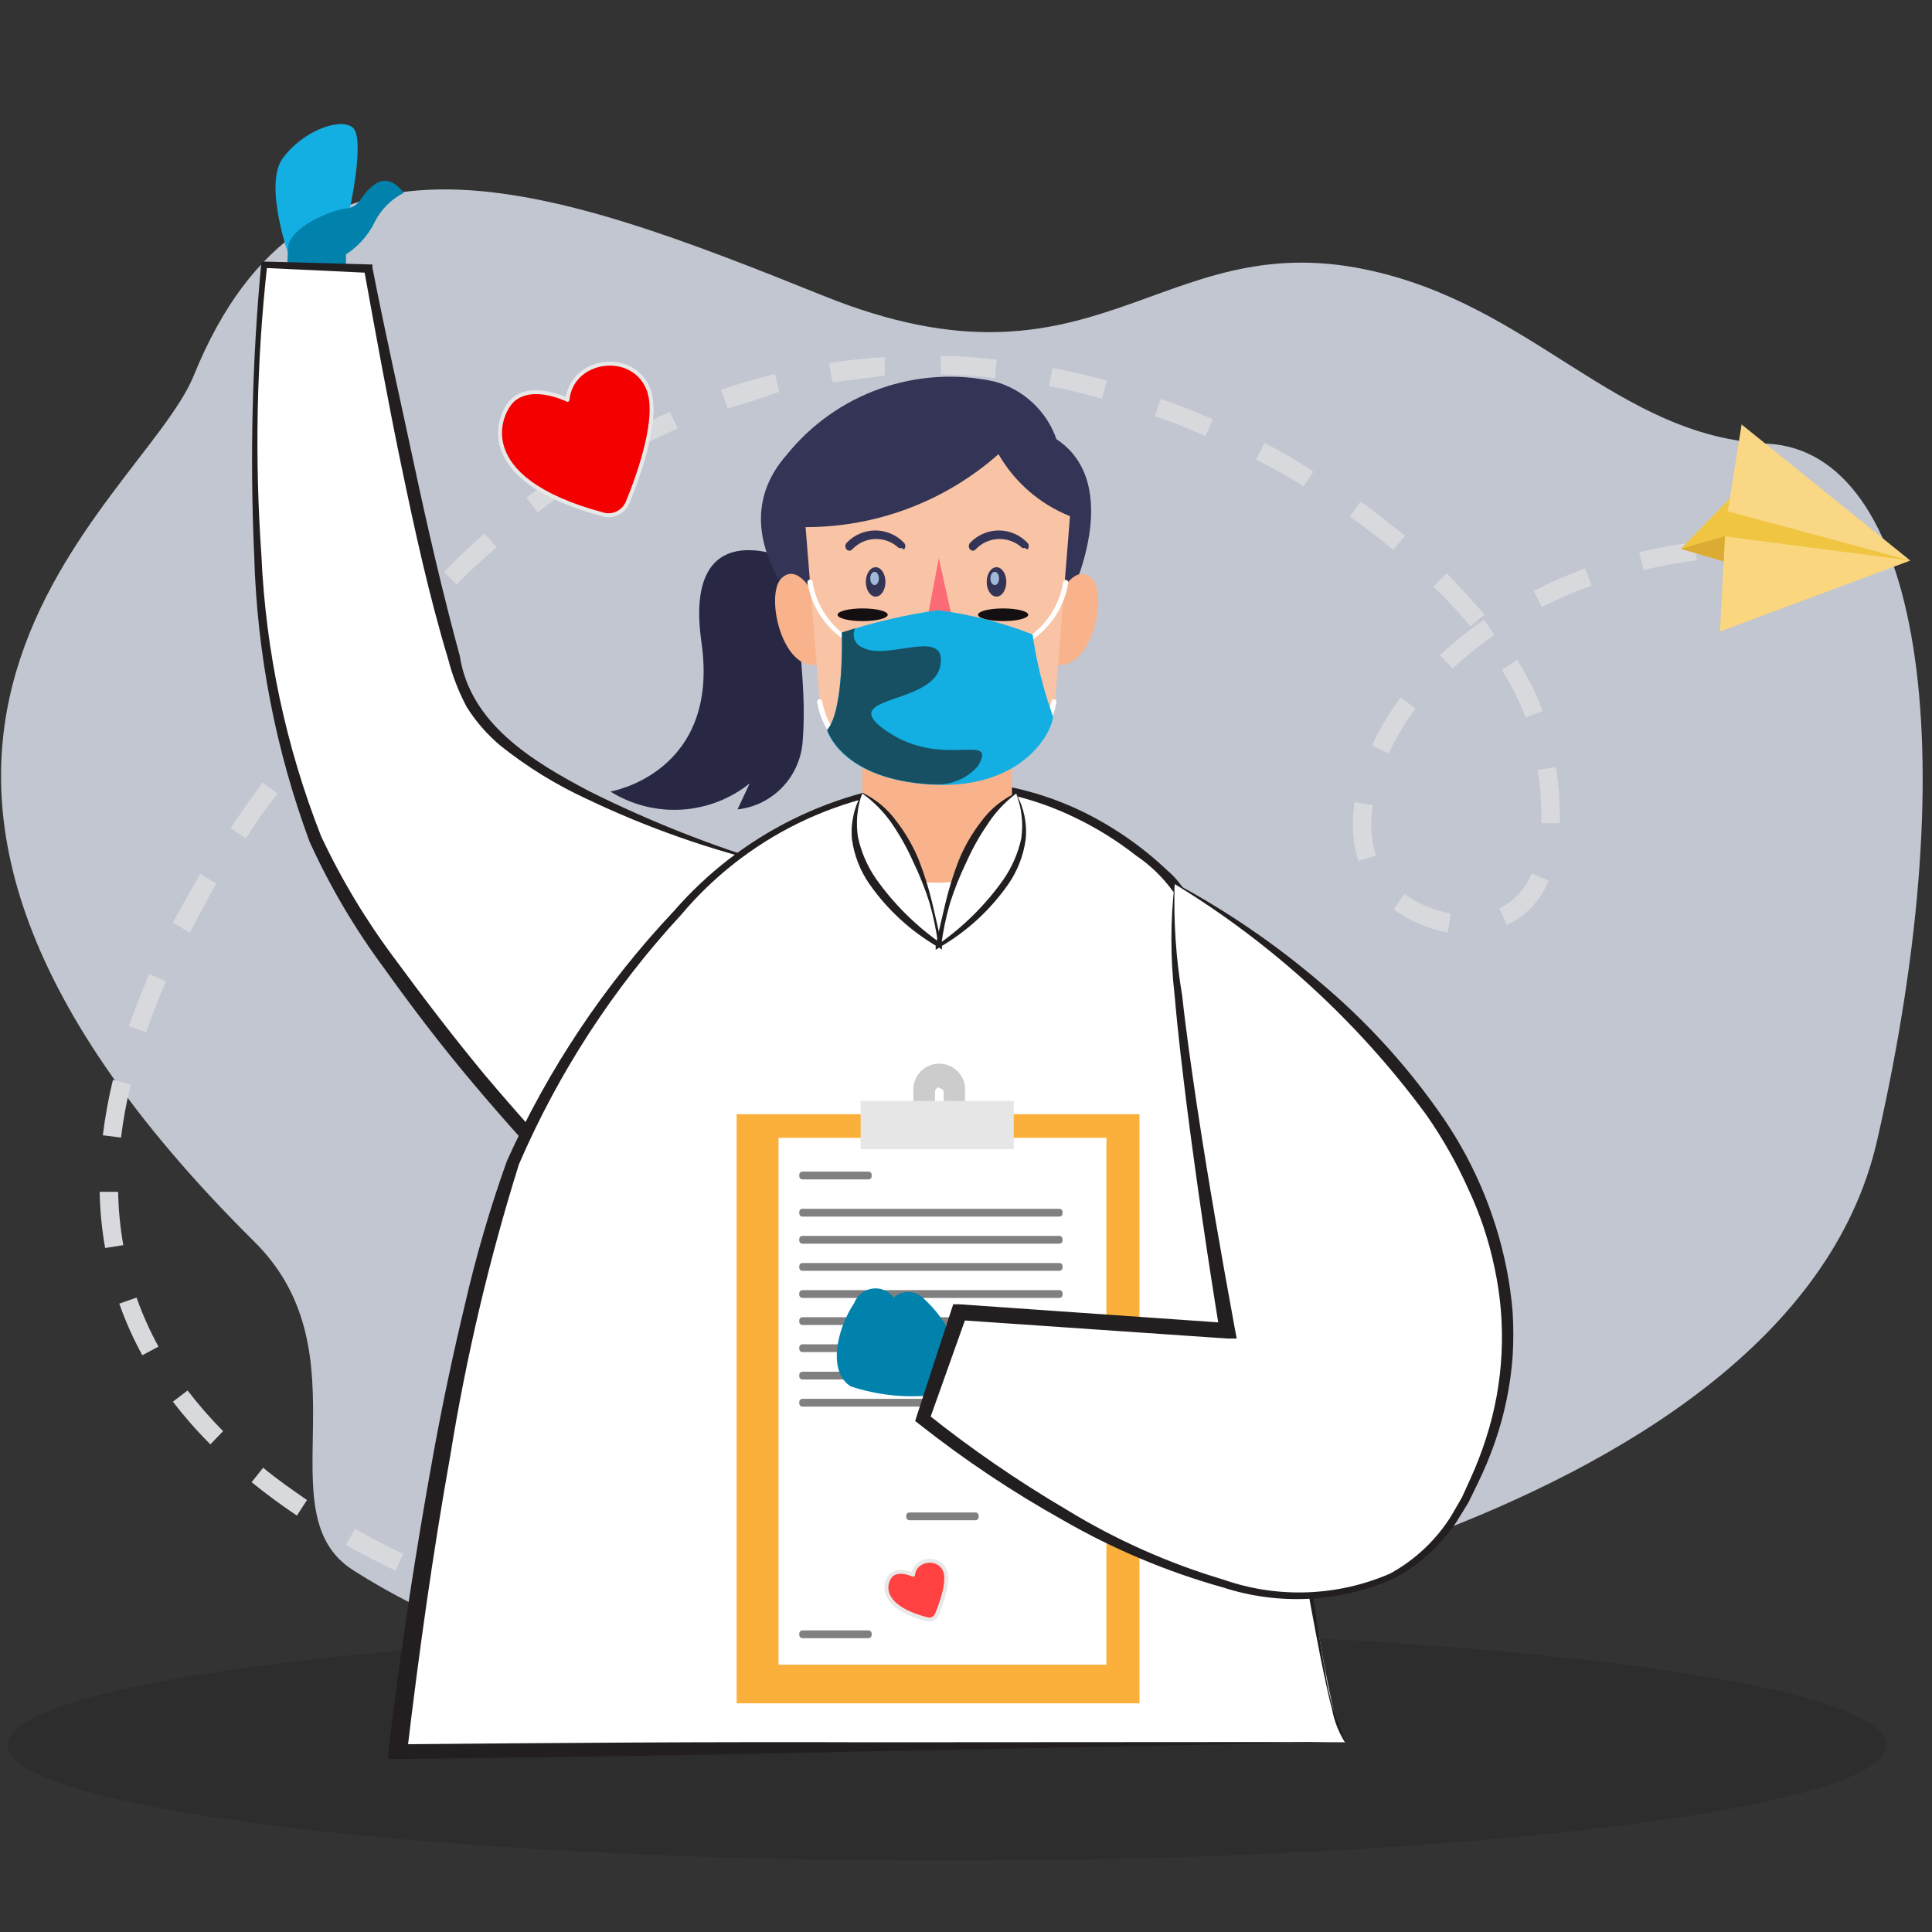 <svg width="60" height="60" viewBox="0 0 60 60" fill="none" xmlns="http://www.w3.org/2000/svg">
<rect x="0" y="0" width="60" height="60" fill="#333333" stroke="none"/>
<g clip-path="url(#clip0_84519_225026)">
<path d="M42.411 8.369C35.971 7.029 34.058 12.604 25.588 9.192C17.117 5.78 9.548 2.957 6.018 11.663C4.393 15.663 -7.669 23.133 7.901 38.564C11.449 42.079 8.183 46.985 10.96 48.759C20.668 54.971 32.176 50.837 32.176 50.837C32.176 50.837 55.47 47.778 58.294 35.425C61.117 23.072 59.588 14.013 54.882 13.778C50.176 13.543 47.609 9.45 42.411 8.369Z" fill="#E6EBF8" fill-opacity="0.8"/>
<path opacity="0.11" d="M29.411 57.788C45.525 57.788 58.587 56.176 58.587 54.188C58.587 52.2 45.525 50.588 29.411 50.588C13.297 50.588 0.235 52.2 0.235 54.188C0.235 56.176 13.297 57.788 29.411 57.788Z" fill="#000407"/>
<path d="M22.179 51.797C22.179 51.797 21.507 51.707 20.459 51.483L20.576 50.919C21.605 51.134 22.25 51.224 22.259 51.224L22.179 51.797ZM18.802 51.098C18.283 50.964 17.719 50.812 17.137 50.633L17.298 50.086C17.88 50.257 18.435 50.409 18.946 50.543L18.802 51.098ZM15.489 50.095C14.934 49.898 14.387 49.692 13.868 49.477L14.083 48.949C14.594 49.155 15.131 49.361 15.677 49.558L15.489 50.095ZM12.283 48.779C11.755 48.528 11.235 48.251 10.743 47.982L11.02 47.48C11.504 47.749 12.005 48.018 12.525 48.26L12.283 48.779ZM9.22 47.069C8.728 46.737 8.253 46.388 7.814 46.03L8.173 45.582C8.593 45.931 9.068 46.263 9.534 46.585L9.22 47.069ZM6.534 44.856C6.117 44.441 5.728 43.998 5.37 43.531L5.826 43.182C6.166 43.626 6.534 44.048 6.928 44.445L6.534 44.856ZM4.42 42.089C4.139 41.575 3.899 41.039 3.704 40.486L4.241 40.298C4.427 40.823 4.654 41.332 4.922 41.821L4.42 42.089ZM3.265 38.758C3.163 38.181 3.106 37.597 3.095 37.012H3.668C3.679 37.567 3.733 38.121 3.829 38.669L3.265 38.758ZM3.758 35.328L3.193 35.257C3.265 34.678 3.369 34.104 3.507 33.537L4.062 33.671C3.928 34.217 3.827 34.77 3.758 35.328ZM4.537 32.059L3.999 31.871C4.188 31.343 4.402 30.797 4.635 30.25L5.155 30.483C4.922 31.012 4.716 31.54 4.537 32.059ZM5.898 28.961L5.37 28.657C5.629 28.164 5.916 27.654 6.22 27.143L6.713 27.439C6.426 27.976 6.149 28.477 5.898 28.961ZM44.961 28.961C44.353 28.85 43.778 28.605 43.277 28.245L43.608 27.761C44.041 28.069 44.536 28.277 45.059 28.37L44.961 28.961ZM46.814 28.764L46.564 28.209C47.022 27.986 47.38 27.599 47.567 27.125L48.095 27.349C47.855 27.95 47.398 28.439 46.814 28.719V28.764ZM42.184 26.74C42.069 26.372 42.011 25.988 42.014 25.603C42.015 25.372 42.033 25.141 42.068 24.913L42.632 25.003C42.602 25.204 42.587 25.408 42.587 25.612C42.585 25.937 42.633 26.26 42.731 26.57L42.184 26.74ZM7.635 26.042L7.161 25.719C7.471 25.253 7.802 24.782 8.155 24.304L8.62 24.645C8.244 25.116 7.916 25.582 7.635 26.042ZM48.444 25.567H47.871C47.871 25.495 47.871 25.424 47.871 25.352C47.868 24.869 47.829 24.387 47.755 23.91L48.319 23.821C48.399 24.327 48.441 24.839 48.444 25.352C48.444 25.415 48.444 25.495 48.444 25.567ZM43.125 23.4L42.605 23.158C42.852 22.627 43.152 22.123 43.501 21.654L43.958 22.003C43.633 22.442 43.354 22.913 43.125 23.409V23.4ZM9.641 23.283L9.193 22.934C9.54 22.492 9.901 22.045 10.277 21.591L10.716 21.958C10.346 22.406 9.988 22.848 9.641 23.283ZM47.379 22.28C47.182 21.764 46.933 21.268 46.635 20.803L47.119 20.498C47.438 20.998 47.705 21.529 47.916 22.083L47.379 22.28ZM45.113 20.767L44.719 20.346C45.148 19.946 45.606 19.578 46.089 19.245L46.411 19.719C45.954 20.037 45.52 20.387 45.113 20.767ZM11.835 20.668L11.405 20.292C11.776 19.874 12.161 19.451 12.561 19.021L12.982 19.415C12.588 19.833 12.205 20.25 11.835 20.668ZM45.668 19.451C45.319 19.039 44.934 18.618 44.522 18.215L44.925 17.803C45.355 18.224 45.749 18.698 46.107 19.083L45.668 19.451ZM47.889 18.86L47.629 18.349C48.149 18.084 48.684 17.851 49.232 17.651L49.429 18.188C48.894 18.379 48.37 18.603 47.862 18.86H47.889ZM14.191 18.161L13.787 17.758C14.199 17.346 14.62 16.943 15.05 16.567L15.426 16.997C14.988 17.364 14.567 17.758 14.164 18.17L14.191 18.161ZM51.041 17.704L50.907 17.149C51.474 17.014 52.048 16.909 52.626 16.836L52.698 17.4C52.141 17.471 51.588 17.573 51.041 17.704ZM58.062 17.516L57.749 17.471L57.829 16.907L58.152 16.961L58.062 17.516ZM56.065 17.292C55.468 17.256 54.904 17.256 54.373 17.292V16.719C54.937 16.719 55.519 16.719 56.11 16.719L56.065 17.292ZM43.268 17.077C42.838 16.719 42.373 16.37 41.925 16.039L42.256 15.573C42.731 15.913 43.152 16.271 43.635 16.639L43.268 17.077ZM16.698 15.913L16.349 15.457C16.814 15.098 17.244 14.758 17.764 14.445L18.077 14.919C17.62 15.224 17.155 15.564 16.698 15.913ZM40.483 15.098C39.999 14.803 39.507 14.525 39.005 14.265L39.274 13.755C39.785 14.024 40.295 14.31 40.788 14.65L40.483 15.098ZM19.528 14.059L19.25 13.558C19.761 13.28 20.289 13.012 20.808 12.788L21.041 13.307C20.54 13.531 20.029 13.782 19.528 14.059ZM37.438 13.54C36.919 13.316 36.391 13.101 35.862 12.922L36.05 12.385C36.587 12.573 37.134 12.788 37.662 13.021L37.438 13.54ZM22.581 12.645L22.393 12.107C22.94 11.919 23.504 11.749 24.068 11.615L24.202 12.17C23.692 12.34 23.146 12.537 22.617 12.68L22.581 12.645ZM34.223 12.376C33.677 12.224 33.122 12.098 32.576 11.991L32.683 11.427C33.247 11.534 33.82 11.668 34.376 11.821L34.223 12.376ZM25.841 11.839L25.752 11.274C26.325 11.185 26.907 11.122 27.48 11.086V11.659C27.014 11.731 26.45 11.794 25.895 11.874L25.841 11.839ZM30.901 11.74C30.337 11.677 29.773 11.642 29.217 11.624V11.05C29.791 11.05 30.373 11.104 30.955 11.167L30.901 11.74Z" fill="#D7D9DD"/>
<path d="M53.533 17.436L52.198 17.042L53.721 15.475L59.327 17.409L53.533 17.436Z" fill="#F0C542"/>
<path d="M53.416 19.612L59.326 17.409L53.568 16.657L53.416 19.612Z" fill="#FAD77E"/>
<path d="M59.326 17.409L53.657 15.877L54.087 13.182L59.326 17.409Z" fill="#FAD784"/>
<path d="M52.198 17.042L53.568 16.657L53.533 17.436L52.198 17.042Z" fill="#DBAB33"/>
<path d="M10.834 6.635C10.834 6.635 11.371 4.253 10.941 3.949C10.511 3.644 9.365 4.101 8.774 4.925C8.183 5.749 8.98 7.97 8.98 7.97L10.834 6.635Z" fill="#13AEE2"/>
<path d="M10.745 8.883V7.898C11.132 7.651 11.442 7.301 11.641 6.886C11.837 6.501 12.151 6.187 12.536 5.991C12.536 5.991 12.133 5.373 11.641 5.722C11.148 6.071 11.229 6.421 10.745 6.474C10.262 6.528 9.017 7.057 8.954 7.657C8.891 8.257 8.954 8.883 8.954 8.883H10.745Z" fill="#0082AD"/>
<path d="M24.409 17.337C24.409 17.337 21.203 15.887 21.785 19.952C22.367 24.018 18.956 24.582 18.956 24.582C19.614 24.993 20.384 25.189 21.158 25.144C21.933 25.099 22.674 24.815 23.281 24.331L22.905 25.137C23.441 25.077 23.938 24.829 24.308 24.437C24.678 24.045 24.898 23.535 24.929 22.997C25.09 21.018 24.579 19.227 25 18.967C25.421 18.707 24.409 17.337 24.409 17.337Z" fill="#282844"/>
<path d="M24.079 26.866C24.079 26.866 15.607 24.689 14.443 21.403C13.333 18.268 11.47 8.346 11.47 8.346L8.201 8.221C8.201 8.221 6.67 21.259 10.61 27.68C14.551 34.101 21.097 40.021 21.097 40.021L24.079 26.866Z" fill="white"/>
<path d="M24.059 26.866C22.048 26.392 20.093 25.705 18.229 24.815C17.27 24.374 16.368 23.817 15.542 23.158C15.133 22.815 14.78 22.41 14.495 21.958C14.246 21.49 14.054 20.994 13.921 20.481C13.322 18.493 12.883 16.478 12.462 14.454C12.041 12.43 11.674 10.397 11.307 8.373L11.423 8.472L8.199 8.32L8.298 8.239C7.967 11.227 7.907 14.24 8.118 17.239C8.251 20.232 8.877 23.182 9.972 25.97C10.606 27.32 11.378 28.602 12.274 29.794C13.169 31.012 14.065 32.185 15.05 33.376C16.986 35.669 19.049 37.851 21.229 39.914L20.898 40.021L24.059 26.866ZM24.059 26.866L21.292 40.066L21.22 40.406L20.96 40.173C18.731 38.136 16.637 35.955 14.692 33.645C13.716 32.49 12.802 31.29 11.925 30.063C11.018 28.84 10.244 27.526 9.614 26.14C8.562 23.295 7.981 20.298 7.895 17.266C7.759 14.247 7.83 11.222 8.11 8.212V8.123H8.199L11.468 8.212H11.566V8.311C11.96 10.335 12.417 12.349 12.847 14.364C13.277 16.379 13.742 18.394 14.28 20.373C14.602 22.478 16.545 23.651 18.319 24.582C20.175 25.507 22.108 26.271 24.095 26.866H24.059Z" fill="#231F20"/>
<path d="M41.792 54.107C40.718 53.14 38.551 29.552 36.491 27.448C35.457 26.378 34.205 25.544 32.819 25.003C31.682 24.542 30.464 24.317 29.237 24.34C26.514 24.449 23.927 25.555 21.966 27.448C21.178 28.182 17.004 32.695 15.697 36.94C13.61 43.656 12.41 54.403 12.41 54.403L41.792 54.107Z" fill="white"/>
<path d="M41.763 54.099C41.569 53.789 41.436 53.446 41.369 53.087C41.271 52.729 41.199 52.37 41.118 52.003C40.966 51.278 40.832 50.553 40.697 49.827C40.438 48.376 40.223 46.917 39.999 45.457C39.551 42.538 39.103 39.618 38.62 36.717L37.832 32.373C37.587 30.928 37.213 29.507 36.712 28.129C36.364 27.504 35.873 26.97 35.28 26.57C34.708 26.12 34.089 25.733 33.435 25.415C32.123 24.769 30.679 24.435 29.217 24.439C27.672 24.506 26.158 24.894 24.77 25.576C23.383 26.259 22.153 27.223 21.157 28.406C19.049 30.687 17.344 33.309 16.115 36.161C15.189 39.121 14.477 42.144 13.984 45.206C13.438 48.26 13.008 51.349 12.641 54.43L12.408 54.17C17.271 54.126 22.115 54.09 27.014 54.108L41.763 54.099ZM41.763 54.099L27.139 54.385C22.232 54.502 17.288 54.573 12.336 54.627H12.068V54.358C12.435 51.26 12.909 48.179 13.465 45.117C13.745 43.582 14.068 42.057 14.432 40.541C14.779 39.024 15.216 37.528 15.739 36.063C17.023 33.204 18.775 30.58 20.924 28.299C21.955 27.111 23.212 26.14 24.622 25.443C26.032 24.747 27.567 24.338 29.136 24.242C30.634 24.202 32.12 24.508 33.48 25.138C34.497 25.616 35.431 26.254 36.247 27.027C36.538 27.273 36.773 27.579 36.936 27.923C37.466 29.313 37.867 30.749 38.136 32.212C38.45 33.663 38.682 35.114 38.915 36.573C39.372 39.493 39.811 42.412 40.178 45.34L40.805 49.72C40.912 50.445 41.02 51.179 41.154 51.905C41.262 52.67 41.482 53.416 41.808 54.117L41.763 54.099Z" fill="#231F20"/>
<path d="M33.238 18.52C33.238 18.52 34.949 15.054 32.809 13.639C32.658 13.206 32.404 12.817 32.068 12.505C31.733 12.193 31.326 11.967 30.883 11.848C29.701 11.59 28.47 11.667 27.33 12.071C26.189 12.474 25.184 13.188 24.426 14.132C22.017 16.881 25.859 19.988 25.859 19.988L33.238 18.52Z" fill="#343456"/>
<path d="M25.268 18.448C25.268 18.448 24.767 17.463 24.265 17.964C23.764 18.466 24.265 20.776 25.349 20.651C26.432 20.526 25.268 18.448 25.268 18.448Z" fill="#F9B38C"/>
<path d="M32.91 18.448C32.91 18.448 33.411 17.463 33.913 17.964C34.414 18.466 33.913 20.776 32.829 20.651C31.745 20.526 32.91 18.448 32.91 18.448Z" fill="#F9B38C"/>
<path d="M31.428 25.97C31.428 27.895 26.781 27.895 26.781 25.97V19.262H31.428V25.97Z" fill="#F9B38C"/>
<path d="M31.009 14.104C29.356 15.567 27.225 16.373 25.018 16.37L25.439 21.609C25.476 22.186 25.727 22.729 26.143 23.131C26.558 23.533 27.108 23.766 27.686 23.785H30.534C31.112 23.766 31.663 23.533 32.078 23.131C32.494 22.729 32.745 22.186 32.782 21.609L33.23 16.03C32.294 15.656 31.511 14.978 31.009 14.104Z" fill="#F9C3A5"/>
<path d="M29.156 17.338L29.774 20.114H28.628L29.156 17.338Z" fill="#FC6B76"/>
<path d="M27.999 17.015C27.985 17.021 27.97 17.024 27.954 17.024C27.939 17.024 27.924 17.021 27.91 17.015C27.712 16.83 27.45 16.731 27.18 16.739C26.909 16.747 26.653 16.863 26.468 17.06C26.457 17.073 26.443 17.083 26.428 17.091C26.412 17.098 26.395 17.102 26.378 17.102C26.361 17.102 26.344 17.098 26.329 17.091C26.314 17.083 26.3 17.073 26.289 17.06C26.265 17.032 26.253 16.997 26.253 16.961C26.253 16.925 26.265 16.89 26.289 16.863C26.404 16.74 26.542 16.642 26.696 16.576C26.85 16.509 27.017 16.474 27.184 16.474C27.352 16.474 27.518 16.509 27.672 16.576C27.826 16.642 27.965 16.74 28.08 16.863C28.103 16.89 28.116 16.925 28.116 16.961C28.116 16.997 28.103 17.032 28.08 17.06C28.064 17.058 28.049 17.053 28.035 17.046C28.021 17.038 28.009 17.027 27.999 17.015Z" fill="#343456"/>
<path d="M31.833 17.015C31.819 17.021 31.804 17.024 31.788 17.024C31.773 17.024 31.758 17.021 31.744 17.015C31.547 16.83 31.284 16.731 31.014 16.739C30.743 16.747 30.487 16.863 30.302 17.06C30.291 17.073 30.277 17.083 30.262 17.091C30.246 17.098 30.23 17.102 30.212 17.102C30.195 17.102 30.178 17.098 30.163 17.091C30.148 17.083 30.134 17.073 30.123 17.06C30.099 17.032 30.087 16.997 30.087 16.961C30.087 16.925 30.099 16.89 30.123 16.863C30.238 16.74 30.376 16.642 30.53 16.576C30.684 16.509 30.851 16.474 31.018 16.474C31.186 16.474 31.352 16.509 31.506 16.576C31.66 16.642 31.799 16.74 31.914 16.863C31.937 16.89 31.95 16.925 31.95 16.961C31.95 16.997 31.937 17.032 31.914 17.06C31.898 17.058 31.883 17.053 31.869 17.046C31.855 17.038 31.843 17.027 31.833 17.015Z" fill="#343456"/>
<path d="M27.194 18.528C27.362 18.528 27.498 18.324 27.498 18.072C27.498 17.819 27.362 17.615 27.194 17.615C27.026 17.615 26.889 17.819 26.889 18.072C26.889 18.324 27.026 18.528 27.194 18.528Z" fill="#343456"/>
<path d="M27.16 18.17C27.234 18.17 27.294 18.078 27.294 17.964C27.294 17.851 27.234 17.758 27.16 17.758C27.086 17.758 27.026 17.851 27.026 17.964C27.026 18.078 27.086 18.17 27.16 18.17Z" fill="#A1B9D6"/>
<path d="M30.947 18.528C31.116 18.528 31.252 18.324 31.252 18.072C31.252 17.819 31.116 17.615 30.947 17.615C30.779 17.615 30.643 17.819 30.643 18.072C30.643 18.324 30.779 18.528 30.947 18.528Z" fill="#343456"/>
<path d="M30.893 18.17C30.967 18.17 31.027 18.078 31.027 17.964C31.027 17.851 30.967 17.758 30.893 17.758C30.818 17.758 30.758 17.851 30.758 17.964C30.758 18.078 30.818 18.17 30.893 18.17Z" fill="#A1B9D6"/>
<g style="mix-blend-mode:overlay">
<path d="M26.79 19.289C27.221 19.289 27.569 19.201 27.569 19.092C27.569 18.983 27.221 18.895 26.79 18.895C26.36 18.895 26.011 18.983 26.011 19.092C26.011 19.201 26.36 19.289 26.79 19.289Z" fill="#140F10"/>
</g>
<g style="mix-blend-mode:overlay">
<path d="M31.153 19.289C31.583 19.289 31.932 19.201 31.932 19.092C31.932 18.983 31.583 18.895 31.153 18.895C30.722 18.895 30.373 18.983 30.373 19.092C30.373 19.201 30.722 19.289 31.153 19.289Z" fill="#140F10"/>
</g>
<path d="M26.262 23.283H26.208C25.768 22.902 25.473 22.38 25.375 21.806C25.374 21.795 25.375 21.784 25.378 21.774C25.381 21.764 25.386 21.754 25.392 21.746C25.399 21.738 25.407 21.731 25.416 21.726C25.426 21.72 25.436 21.717 25.447 21.716C25.457 21.715 25.468 21.716 25.478 21.719C25.488 21.722 25.498 21.727 25.506 21.733C25.515 21.74 25.522 21.748 25.527 21.758C25.532 21.767 25.535 21.777 25.536 21.788C25.632 22.323 25.907 22.809 26.315 23.167C26.335 23.174 26.352 23.189 26.361 23.208C26.371 23.227 26.372 23.25 26.365 23.27C26.358 23.29 26.343 23.307 26.323 23.316C26.304 23.325 26.282 23.326 26.262 23.319V23.283Z" fill="white"/>
<path d="M31.922 23.283H31.976C32.416 22.902 32.711 22.38 32.809 21.806C32.81 21.795 32.809 21.784 32.806 21.774C32.803 21.764 32.798 21.754 32.792 21.746C32.785 21.738 32.777 21.731 32.767 21.726C32.758 21.72 32.748 21.717 32.737 21.716C32.727 21.715 32.716 21.716 32.706 21.719C32.695 21.722 32.686 21.727 32.678 21.733C32.669 21.74 32.662 21.748 32.657 21.758C32.652 21.767 32.649 21.777 32.648 21.788C32.552 22.323 32.277 22.809 31.869 23.167C31.848 23.174 31.832 23.189 31.823 23.208C31.813 23.227 31.812 23.25 31.819 23.27C31.826 23.29 31.841 23.307 31.861 23.316C31.88 23.325 31.902 23.326 31.922 23.319V23.283Z" fill="white"/>
<path d="M26.345 19.952C26.01 19.751 25.723 19.48 25.503 19.157C25.283 18.833 25.137 18.466 25.074 18.08C25.074 18.059 25.082 18.038 25.097 18.023C25.113 18.008 25.133 18 25.154 18C25.176 18 25.196 18.008 25.211 18.023C25.226 18.038 25.235 18.059 25.235 18.08C25.293 18.434 25.425 18.772 25.623 19.071C25.82 19.37 26.079 19.625 26.381 19.818C26.403 19.818 26.423 19.826 26.438 19.841C26.453 19.856 26.462 19.877 26.462 19.898C26.462 19.92 26.453 19.94 26.438 19.955C26.423 19.97 26.403 19.979 26.381 19.979L26.345 19.952Z" fill="white"/>
<path d="M31.933 19.953C32.263 19.75 32.544 19.479 32.759 19.157C32.974 18.836 33.117 18.472 33.178 18.09C33.178 18.069 33.17 18.048 33.154 18.033C33.139 18.018 33.119 18.009 33.097 18.009C33.076 18.009 33.056 18.018 33.041 18.033C33.025 18.048 33.017 18.069 33.017 18.09C32.959 18.444 32.826 18.781 32.629 19.081C32.431 19.38 32.173 19.634 31.871 19.827C31.849 19.827 31.829 19.836 31.814 19.851C31.799 19.866 31.79 19.886 31.79 19.908C31.79 19.929 31.799 19.95 31.814 19.965C31.829 19.98 31.849 19.988 31.871 19.988L31.933 19.953Z" fill="white"/>
<path d="M32.703 22.254C32.404 21.427 32.191 20.572 32.067 19.702C31.12 19.331 30.13 19.079 29.121 18.95C28.109 19.094 27.111 19.328 26.139 19.648C26.139 19.648 26.22 22.066 25.682 22.675C25.682 22.675 26.112 24.206 28.915 24.367C31.718 24.529 32.667 22.773 32.703 22.254Z" fill="#13AEE2"/>
<path d="M26.783 24.636C26.783 24.636 28.574 25.406 29.201 29.364C29.201 29.364 25.574 27.125 26.783 24.636Z" fill="white"/>
<path d="M26.782 24.618C27.206 24.823 27.572 25.131 27.847 25.514C28.13 25.881 28.362 26.284 28.537 26.714C28.704 27.143 28.841 27.582 28.949 28.03C29.056 28.478 29.155 28.926 29.253 29.364V29.49L29.146 29.418C28.293 28.928 27.559 28.255 26.996 27.448C26.712 27.037 26.528 26.564 26.459 26.069C26.412 25.564 26.524 25.056 26.782 24.618ZM26.782 24.618C26.619 25.062 26.572 25.54 26.647 26.006C26.747 26.465 26.935 26.901 27.202 27.287C27.753 28.067 28.435 28.745 29.217 29.293L29.137 29.346C29.079 28.895 28.986 28.449 28.859 28.012C28.722 27.583 28.554 27.164 28.358 26.759C28.176 26.348 27.957 25.956 27.704 25.585C27.454 25.22 27.142 24.902 26.782 24.645V24.618Z" fill="#231F20"/>
<path d="M31.557 24.636C31.557 24.636 29.765 25.406 29.139 29.364C29.139 29.364 32.775 27.125 31.557 24.636Z" fill="white"/>
<path d="M31.557 24.645C31.203 24.912 30.9 25.239 30.661 25.612C30.407 25.982 30.189 26.375 30.007 26.785C29.811 27.191 29.643 27.61 29.506 28.039C29.379 28.476 29.286 28.922 29.228 29.373L29.148 29.32C29.93 28.772 30.612 28.094 31.163 27.314C31.43 26.927 31.619 26.492 31.718 26.033C31.784 25.564 31.729 25.086 31.557 24.645ZM31.557 24.645C31.801 25.081 31.904 25.581 31.852 26.078C31.783 26.573 31.599 27.046 31.315 27.457C30.753 28.264 30.019 28.937 29.166 29.427L29.058 29.499V29.373C29.157 28.926 29.255 28.478 29.363 28.039C29.47 27.591 29.607 27.151 29.774 26.723C29.949 26.293 30.181 25.89 30.464 25.523C30.748 25.132 31.127 24.821 31.566 24.618L31.557 24.645Z" fill="#231F20"/>
<path d="M29.172 35.562C28.959 35.562 28.754 35.477 28.603 35.325C28.451 35.174 28.366 34.969 28.366 34.756V33.923C28.355 33.81 28.366 33.697 28.401 33.589C28.436 33.482 28.493 33.383 28.569 33.299C28.645 33.215 28.737 33.148 28.84 33.102C28.943 33.056 29.055 33.032 29.168 33.032C29.281 33.032 29.393 33.056 29.496 33.102C29.599 33.148 29.692 33.215 29.767 33.299C29.843 33.383 29.9 33.482 29.935 33.589C29.97 33.697 29.981 33.81 29.97 33.923V34.756C29.97 34.968 29.886 35.172 29.737 35.322C29.587 35.473 29.385 35.559 29.172 35.562ZM29.172 33.771C29.137 33.771 29.103 33.785 29.078 33.81C29.052 33.835 29.038 33.869 29.038 33.905V34.738C29.038 34.755 29.042 34.773 29.048 34.789C29.055 34.805 29.065 34.82 29.078 34.833C29.09 34.845 29.105 34.855 29.121 34.862C29.137 34.869 29.155 34.872 29.172 34.872C29.19 34.872 29.208 34.869 29.224 34.862C29.24 34.855 29.255 34.845 29.267 34.833C29.28 34.82 29.29 34.805 29.297 34.789C29.303 34.773 29.307 34.755 29.307 34.738V33.905C29.301 33.874 29.284 33.846 29.259 33.827C29.235 33.807 29.204 33.797 29.172 33.797V33.771Z" fill="#CCCCCC"/>
<path d="M35.387 34.602H22.877V52.898H35.387V34.602Z" fill="#FBB03B"/>
<path d="M34.36 35.337H24.178V51.698H34.36V35.337Z" fill="white"/>
<path d="M28.356 48.907C28.356 48.907 27.934 48.698 27.689 48.907C27.515 49.055 27.15 49.858 28.795 50.288C28.855 50.303 28.918 50.296 28.973 50.269C29.028 50.241 29.071 50.195 29.095 50.138C29.238 49.794 29.491 49.096 29.34 48.76C29.137 48.305 28.405 48.411 28.356 48.907Z" fill="#FF4141" stroke="#E8E8E8" stroke-width="0.121" stroke-linecap="round" stroke-linejoin="round"/>
<path d="M17.624 12.419C17.624 12.419 16.555 11.88 15.935 12.419C15.495 12.802 14.569 14.87 18.737 15.979C18.888 16.019 19.048 16.002 19.187 15.931C19.327 15.86 19.436 15.74 19.496 15.593C19.859 14.707 20.499 12.906 20.118 12.041C19.603 10.867 17.747 11.14 17.624 12.419Z" fill="#F50000" stroke="#E8E8E8" stroke-width="0.121" stroke-linecap="round" stroke-linejoin="round"/>
<path d="M31.483 34.191H26.728V35.686H31.483V34.191Z" fill="#E6E6E6"/>
<path d="M26.971 36.385H24.921C24.866 36.385 24.822 36.429 24.822 36.483V36.528C24.822 36.583 24.866 36.627 24.921 36.627H26.971C27.026 36.627 27.07 36.583 27.07 36.528V36.483C27.07 36.429 27.026 36.385 26.971 36.385Z" fill="#808080"/>
<path d="M30.294 46.971H28.244C28.189 46.971 28.145 47.015 28.145 47.069V47.114C28.145 47.168 28.189 47.212 28.244 47.212H30.294C30.349 47.212 30.393 47.168 30.393 47.114V47.069C30.393 47.015 30.349 46.971 30.294 46.971Z" fill="#808080"/>
<path d="M26.971 50.633H24.921C24.866 50.633 24.822 50.677 24.822 50.731V50.776C24.822 50.831 24.866 50.875 24.921 50.875H26.971C27.026 50.875 27.07 50.831 27.07 50.776V50.731C27.07 50.677 27.026 50.633 26.971 50.633Z" fill="#808080"/>
<path d="M32.9 37.54H24.921C24.866 37.54 24.822 37.584 24.822 37.639V37.684C24.822 37.738 24.866 37.782 24.921 37.782H32.9C32.954 37.782 32.998 37.738 32.998 37.684V37.639C32.998 37.584 32.954 37.54 32.9 37.54Z" fill="#808080"/>
<path d="M32.9 38.382H24.921C24.866 38.382 24.822 38.426 24.822 38.481V38.526C24.822 38.58 24.866 38.624 24.921 38.624H32.9C32.954 38.624 32.998 38.58 32.998 38.526V38.481C32.998 38.426 32.954 38.382 32.9 38.382Z" fill="#808080"/>
<path d="M32.9 39.224H24.921C24.866 39.224 24.822 39.268 24.822 39.322V39.367C24.822 39.421 24.866 39.465 24.921 39.465H32.9C32.954 39.465 32.998 39.421 32.998 39.367V39.322C32.998 39.268 32.954 39.224 32.9 39.224Z" fill="#808080"/>
<path d="M32.9 40.066H24.921C24.866 40.066 24.822 40.11 24.822 40.164V40.209C24.822 40.264 24.866 40.308 24.921 40.308H32.9C32.954 40.308 32.998 40.264 32.998 40.209V40.164C32.998 40.11 32.954 40.066 32.9 40.066Z" fill="#808080"/>
<path d="M32.9 40.907H24.921C24.866 40.907 24.822 40.951 24.822 41.006V41.05C24.822 41.105 24.866 41.149 24.921 41.149H32.9C32.954 41.149 32.998 41.105 32.998 41.05V41.006C32.998 40.951 32.954 40.907 32.9 40.907Z" fill="#808080"/>
<path d="M32.9 41.749H24.921C24.866 41.749 24.822 41.794 24.822 41.848V41.893C24.822 41.947 24.866 41.991 24.921 41.991H32.9C32.954 41.991 32.998 41.947 32.998 41.893V41.848C32.998 41.794 32.954 41.749 32.9 41.749Z" fill="#808080"/>
<path d="M32.9 42.6H24.921C24.866 42.6 24.822 42.644 24.822 42.699V42.744C24.822 42.798 24.866 42.842 24.921 42.842H32.9C32.954 42.842 32.998 42.798 32.998 42.744V42.699C32.998 42.644 32.954 42.6 32.9 42.6Z" fill="#808080"/>
<path d="M32.9 43.442H24.921C24.866 43.442 24.822 43.486 24.822 43.54V43.585C24.822 43.639 24.866 43.683 24.921 43.683H32.9C32.954 43.683 32.998 43.639 32.998 43.585V43.54C32.998 43.486 32.954 43.442 32.9 43.442Z" fill="#808080"/>
<path d="M31.34 42.322L29.63 41.624C29.399 41.12 29.067 40.669 28.654 40.298C28.532 40.186 28.372 40.124 28.206 40.124C28.04 40.124 27.881 40.186 27.758 40.298C27.683 40.197 27.582 40.117 27.466 40.068C27.35 40.019 27.223 40.001 27.098 40.018C26.972 40.034 26.854 40.084 26.754 40.161C26.655 40.239 26.578 40.342 26.532 40.46C25.941 41.355 25.726 42.627 26.424 43.057C27.252 43.33 28.128 43.422 28.994 43.325L30.866 44.283L31.34 42.322Z" fill="#0082AD"/>
<path d="M36.492 27.448C36.492 27.448 51.268 35.597 45.447 46.577C41.3 54.502 28.656 44.015 28.656 44.015L29.802 40.738L38.13 41.32C38.13 41.32 35.999 29.481 36.492 27.448Z" fill="white"/>
<path d="M36.481 27.421C38.077 28.278 39.578 29.301 40.959 30.475C42.343 31.632 43.575 32.962 44.621 34.433C45.694 35.914 46.433 37.609 46.789 39.403C46.877 39.85 46.94 40.301 46.977 40.755C47.004 41.209 47.004 41.663 46.977 42.116C46.91 43.032 46.724 43.936 46.421 44.803C46.273 45.228 46.099 45.643 45.902 46.048L45.606 46.657L45.248 47.239C44.752 47.994 44.07 48.611 43.269 49.03C41.598 49.767 39.714 49.862 37.977 49.298C36.242 48.812 34.576 48.111 33.015 47.212C31.445 46.336 29.948 45.336 28.538 44.221L28.421 44.131L28.466 43.988L29.55 40.666L29.604 40.505H29.783L38.111 41.087L37.878 41.346C37.502 39.042 37.165 36.731 36.866 34.415C36.723 33.26 36.58 32.096 36.481 30.931C36.345 29.765 36.345 28.587 36.481 27.421ZM36.481 27.421C36.441 28.593 36.519 29.766 36.714 30.922C36.839 32.078 37.009 33.233 37.18 34.388C37.529 36.69 37.932 38.991 38.353 41.284L38.407 41.57H38.12L29.791 40.997L30.024 40.845L28.86 44.113L28.762 43.881C30.145 44.987 31.605 45.992 33.132 46.89C34.652 47.819 36.287 48.548 37.995 49.057C39.682 49.647 41.53 49.58 43.171 48.869C43.947 48.444 44.6 47.828 45.069 47.078L45.401 46.505L45.678 45.895C45.86 45.493 46.019 45.081 46.153 44.66C46.7 42.961 46.793 41.149 46.421 39.403C46.245 38.54 45.965 37.701 45.589 36.904C45.227 36.097 44.789 35.327 44.281 34.603C42.174 31.742 39.531 29.318 36.499 27.466L36.481 27.421Z" fill="#231F20"/>
<g style="mix-blend-mode:overlay" opacity="0.63">
<path d="M27.57 22.728C25.86 21.582 28.958 21.922 29.2 20.687C29.442 19.451 27.57 20.534 26.8 20.113C26.742 20.093 26.689 20.061 26.645 20.019C26.601 19.976 26.566 19.925 26.543 19.868C26.52 19.811 26.509 19.75 26.512 19.689C26.515 19.628 26.53 19.568 26.558 19.513L26.146 19.639C26.146 19.639 26.227 22.057 25.689 22.666C25.689 22.666 26.119 24.197 28.922 24.358H29.227C29.449 24.344 29.665 24.285 29.864 24.185C30.062 24.085 30.239 23.946 30.382 23.776C30.973 22.719 29.28 23.884 27.57 22.728Z" fill="#1A1A1A"/>
</g>
</g>
<defs>
<clipPath id="clip0_84519_225026">
<rect width="60" height="60" fill="white"/>
</clipPath>
</defs>
</svg>
